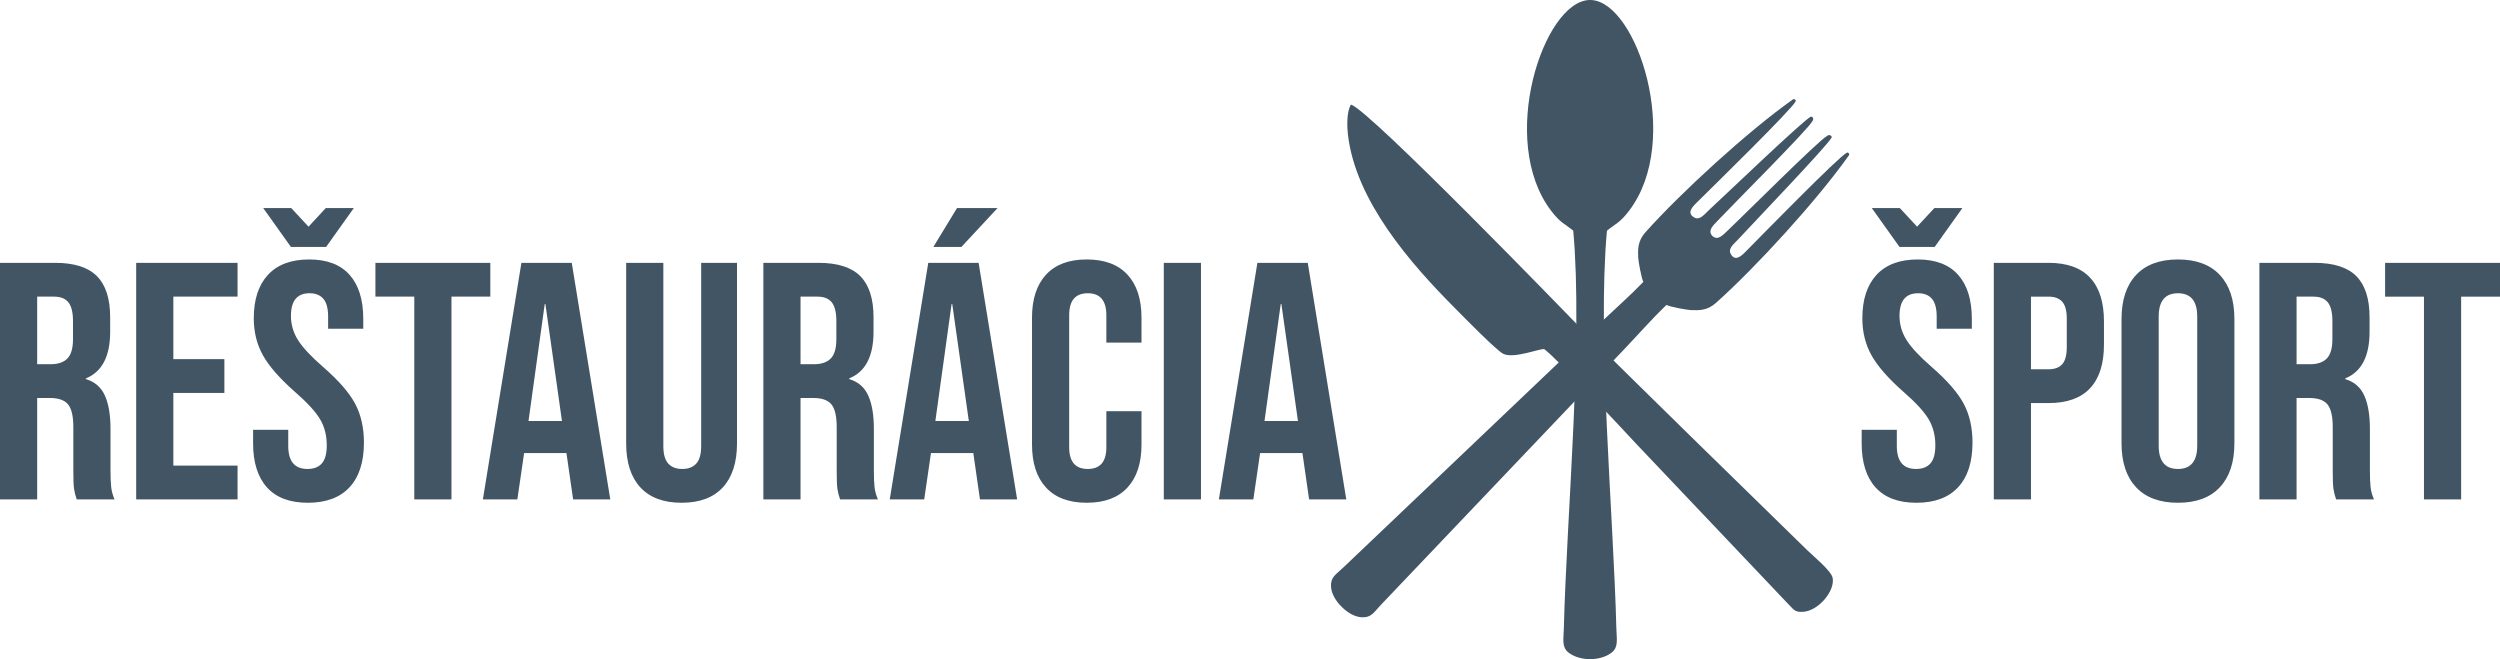 <?xml version="1.0" encoding="UTF-8"?>
<!DOCTYPE svg PUBLIC "-//W3C//DTD SVG 1.0//EN" "http://www.w3.org/TR/2001/REC-SVG-20010904/DTD/svg10.dtd">
<!-- Creator: CorelDRAW 2020 (64-Bit) -->
<svg xmlns="http://www.w3.org/2000/svg" xml:space="preserve" width="140.777mm" height="37.12mm" version="1.0" style="shape-rendering:geometricPrecision; text-rendering:geometricPrecision; image-rendering:optimizeQuality; fill-rule:evenodd; clip-rule:evenodd"
viewBox="0 0 12194.51 3215.42"
 xmlns:xlink="http://www.w3.org/1999/xlink"
 xmlns:xodm="http://www.corel.com/coreldraw/odm/2003">
 <defs>
  <style type="text/css">
   <![CDATA[
    .fil0 {fill:#415564}
    .fil1 {fill:#415564;fill-rule:nonzero}
   ]]>
  </style>
 </defs>
 <g id="Layer_x0020_1">
  <g id="_2738447698784">
   <g>
    <path class="fil0" d="M7756.18 0c-1.39,0 -2.78,0.02 -4.18,0.06 -222.85,7.73 -447.43,684.22 -186.13,1027.8 45.8,60.21 66.66,63.24 108.17,97.41 47.97,531.42 -31.78,1382.28 -45.98,1941.21 -1.32,51.97 -11.04,89.79 22.69,116.46 26.88,21.24 66.26,32.06 105.44,32.48 39.17,-0.42 78.56,-11.24 105.43,-32.48 33.73,-26.67 24.01,-64.49 22.69,-116.46 -14.19,-558.93 -93.94,-1409.78 -45.97,-1941.21 41.51,-34.16 62.37,-37.2 108.17,-97.41 261.31,-343.58 36.71,-1020.07 -186.13,-1027.8 -1.4,-0.04 -2.8,-0.06 -4.18,-0.06z"/>
    <path class="fil0" d="M7708.39 1598.49c-39.79,-40.44 -1022.16,-1056.92 -1118.49,-1088.52 -22.71,35.6 -19.03,112.02 -14.93,147.18 37.66,323.41 306.12,628.9 520.03,844.06 55.07,55.4 202.46,206.13 236.78,224.21 50.75,26.74 182.72,-27.22 200.95,-22.31 65.72,48.53 387.2,396.72 452.99,466.6l740.33 780.23c30.33,32.41 35.62,35.83 69.45,34.24 70.42,-3.3 155.17,-97.62 143.98,-164.54 -5.75,-34.33 -94.1,-106.63 -124.54,-136.26 -277.05,-269.57 -831.82,-812.87 -1106.53,-1084.88z"/>
    <path class="fil0" d="M8352.48 1150.92c-24.52,-27.05 4.28,-51.37 27.05,-75.54 76.13,-80.66 438.44,-442.28 460.37,-483.54 10.08,-11.3 1.43,-24.26 -6.68,-23.2 -37.48,18.06 -407.89,373.4 -497.87,456.65 -22.21,20.55 -43.91,50.7 -70.72,35.77 -36.64,-20.4 -13.26,-48.29 9.5,-70.77 88.7,-87.6 465.13,-455.69 484.72,-495.77 2.29,-5.25 -5.54,-16.75 -15.66,-8 -217.1,154.08 -541.02,449.39 -717.23,646.68 -37.72,42.22 -36.65,82.08 -35.17,122.03 0.68,18.49 15.44,100.88 25.13,119.77 -62.9,65.57 -137.24,130.91 -203.62,194.1l-1257.46 1196.79c-39.62,37.77 -64.49,48.16 -62.42,94.72 1.5,33.81 22.41,70.23 51.5,98.89 28.67,29.09 65.08,50 98.9,51.51 46.55,2.06 56.95,-22.8 94.72,-62.43l1196.78 -1257.46c63.19,-66.4 128.52,-140.74 194.1,-203.63 18.89,9.69 101.27,24.45 119.77,25.14 39.93,1.48 79.8,2.55 122.03,-35.17 197.28,-176.22 492.59,-500.13 646.67,-717.24 8.76,-10.12 -2.75,-17.94 -8,-15.66 -40.07,19.59 -408.17,396.01 -495.77,484.73 -22.48,22.76 -50.36,46.14 -70.77,9.5 -14.93,-26.82 15.22,-48.52 35.77,-70.73 83.25,-89.98 438.59,-460.38 456.66,-497.87 1.06,-8.1 -11.9,-16.75 -23.21,-6.67 -41.26,21.92 -402.88,384.23 -483.54,460.37 -24.16,22.76 -48.48,51.57 -75.54,27.04z"/>
   </g>
   <path class="fil1" d="M-0 1282.08l268.67 0c93.41,0 161.53,21.7 204.39,65.11 42.86,43.41 64.29,110.16 64.29,200.26l0 70.88c0,119.77 -39.56,195.59 -118.68,227.46l0 3.3c43.95,13.18 75,40.11 93.13,80.77 18.13,40.65 27.2,95.05 27.2,163.18l0 202.74c0,32.96 1.1,59.61 3.29,79.94 2.2,20.32 7.69,40.38 16.48,60.16l-184.61 0c-6.59,-18.68 -10.98,-36.26 -13.18,-52.74 -2.2,-16.48 -3.29,-46.15 -3.29,-89.01l0 -210.98c0,-52.74 -8.52,-89.56 -25.55,-110.44 -17.03,-20.88 -46.43,-31.31 -88.18,-31.31l-62.64 0 0 494.49 -181.31 0 0 -1153.81zm247.24 494.49c36.27,0 63.46,-9.34 81.6,-28.02 18.13,-18.68 27.19,-50 27.19,-93.95l0 -89.01c0,-41.76 -7.41,-71.98 -22.25,-90.66 -14.83,-18.68 -38.18,-28.02 -70.05,-28.02l-82.41 0 0 329.66 65.93 0zm417.03 -494.49l494.49 0 0 164.83 -313.18 0 0 304.94 248.89 0 0 164.83 -248.89 0 0 354.39 313.18 0 0 164.83 -494.49 0 0 -1153.81zm837.33 1170.3c-87.91,0 -154.39,-25 -199.44,-75 -45.05,-50 -67.58,-121.7 -67.58,-215.1l0 -65.94 171.43 0 0 79.12c0,74.72 31.31,112.08 93.95,112.08 30.77,0 54.12,-9.06 70.05,-27.19 15.94,-18.13 23.9,-47.53 23.9,-88.19 0,-48.34 -10.98,-90.93 -32.96,-127.74 -21.98,-36.81 -62.64,-81.04 -121.97,-132.69 -74.73,-65.93 -126.92,-125.54 -156.59,-178.84 -29.68,-53.29 -44.51,-113.46 -44.51,-180.49 0,-91.21 23.08,-161.8 69.23,-211.8 46.15,-50 113.18,-75 201.1,-75 86.8,0 152.47,25 196.97,75 44.5,50 66.75,121.7 66.75,215.1l0 47.8 -171.42 0 0 -59.34c0,-39.56 -7.69,-68.41 -23.08,-86.54 -15.38,-18.13 -37.91,-27.2 -67.58,-27.2 -60.44,0 -90.66,36.81 -90.66,110.44 0,41.76 11.26,80.77 33.79,117.03 22.53,36.27 63.46,80.22 122.8,131.87 75.82,65.94 128.02,125.82 156.59,179.66 28.58,53.84 42.86,117.04 42.86,189.56 0,94.51 -23.35,167.03 -70.05,217.58 -46.71,50.54 -114.56,75.82 -203.57,75.82zm-217.57 -1437.33l136.8 0 84.07 90.66 84.07 -90.66 136.8 0 -135.16 189.56 -171.43 0 -135.16 -189.56zm736.79 431.86l-189.56 0 0 -164.83 560.43 0 0 164.83 -189.55 0 0 988.98 -181.32 0 0 -988.98zm522.52 -164.83l245.59 0 187.91 1153.81 -181.31 0 -32.97 -229.12 0 3.3 -206.04 0 -32.97 225.82 -168.13 0 187.91 -1153.81zm197.8 771.4l-80.77 -570.32 -3.29 0 -79.12 570.32 163.18 0zm583.5 398.89c-87.91,0 -154.94,-25 -201.09,-75 -46.15,-50 -69.23,-121.7 -69.23,-215.1l0 -880.19 181.31 0 0 893.38c0,39.56 7.97,68.13 23.9,85.71 15.93,17.58 38.74,26.37 68.41,26.37 29.67,0 52.47,-8.79 68.41,-26.37 15.93,-17.58 23.9,-46.15 23.9,-85.71l0 -893.38 174.72 0 0 880.19c0,93.41 -23.08,165.1 -69.23,215.1 -46.15,50 -113.18,75 -201.1,75zm398.9 -1170.3l268.67 0c93.41,0 161.53,21.7 204.39,65.11 42.86,43.41 64.29,110.16 64.29,200.26l0 70.88c0,119.77 -39.56,195.59 -118.68,227.46l0 3.3c43.95,13.18 75,40.11 93.13,80.77 18.13,40.65 27.2,95.05 27.2,163.18l0 202.74c0,32.96 1.1,59.61 3.29,79.94 2.2,20.32 7.69,40.38 16.48,60.16l-184.61 0c-6.59,-18.68 -10.98,-36.26 -13.18,-52.74 -2.2,-16.48 -3.29,-46.15 -3.29,-89.01l0 -210.98c0,-52.74 -8.52,-89.56 -25.55,-110.44 -17.03,-20.88 -46.43,-31.31 -88.18,-31.31l-62.64 0 0 494.49 -181.31 0 0 -1153.81zm247.24 494.49c36.27,0 63.46,-9.34 81.6,-28.02 18.13,-18.68 27.19,-50 27.19,-93.95l0 -89.01c0,-41.76 -7.41,-71.98 -22.25,-90.66 -14.83,-18.68 -38.18,-28.02 -70.05,-28.02l-82.41 0 0 329.66 65.93 0zm557.13 -494.49l245.59 0 187.91 1153.81 -181.31 0 -32.97 -229.12 0 3.3 -206.04 0 -32.97 225.82 -168.13 0 187.91 -1153.81zm197.8 771.4l-80.77 -570.32 -3.29 0 -79.12 570.32 163.18 0zm-57.69 -1038.44l197.8 0 -176.36 189.56 -136.81 0 115.38 -189.56zm632.95 1437.33c-86.81,0 -153.02,-24.72 -198.62,-74.18 -45.61,-49.45 -68.41,-119.23 -68.41,-209.33l0 -619.76c0,-90.11 22.8,-159.89 68.41,-209.34 45.6,-49.44 111.8,-74.17 198.62,-74.17 86.81,0 153.02,24.72 198.62,74.17 45.61,49.45 68.41,119.23 68.41,209.34l0 121.97 -171.43 0 0 -133.51c0,-71.43 -30.21,-107.14 -90.65,-107.14 -60.44,0 -90.66,35.71 -90.66,107.14l0 644.48c0,70.33 30.22,105.49 90.66,105.49 60.44,0 90.65,-35.16 90.65,-105.49l0 -176.36 171.43 0 0 163.18c0,90.11 -22.8,159.88 -68.41,209.33 -45.6,49.45 -111.8,74.18 -198.62,74.18zm375.81 -1170.3l181.31 0 0 1153.81 -181.31 0 0 -1153.81zm456.58 0l245.59 0 187.91 1153.81 -181.31 0 -32.97 -229.12 0 3.3 -206.04 0 -32.97 225.82 -168.13 0 187.91 -1153.81zm197.8 771.4l-80.77 -570.32 -3.29 0 -79.12 570.32 163.18 0z"/>
   <path class="fil1" d="M9347.89 2452.38c-87.91,0 -154.39,-25 -199.44,-75 -45.05,-50 -67.58,-121.7 -67.58,-215.1l0 -65.94 171.43 0 0 79.12c0,74.72 31.31,112.08 93.95,112.08 30.77,0 54.12,-9.06 70.05,-27.19 15.94,-18.13 23.9,-47.53 23.9,-88.19 0,-48.34 -10.98,-90.93 -32.96,-127.74 -21.98,-36.81 -62.64,-81.04 -121.97,-132.69 -74.73,-65.93 -126.92,-125.54 -156.59,-178.84 -29.68,-53.29 -44.51,-113.46 -44.51,-180.49 0,-91.21 23.08,-161.8 69.23,-211.8 46.15,-50 113.18,-75 201.1,-75 86.8,0 152.47,25 196.97,75 44.5,50 66.75,121.7 66.75,215.1l0 47.8 -171.42 0 0 -59.34c0,-39.56 -7.69,-68.41 -23.08,-86.54 -15.38,-18.13 -37.91,-27.2 -67.58,-27.2 -60.44,0 -90.66,36.81 -90.66,110.44 0,41.76 11.26,80.77 33.79,117.03 22.53,36.27 63.46,80.22 122.8,131.87 75.82,65.94 128.02,125.82 156.59,179.66 28.58,53.84 42.86,117.04 42.86,189.56 0,94.51 -23.35,167.03 -70.05,217.58 -46.71,50.54 -114.56,75.82 -203.57,75.82zm-217.57 -1437.33l136.8 0 84.07 90.66 84.07 -90.66 136.8 0 -135.16 189.56 -171.43 0 -135.16 -189.56zm595.04 267.03l267.02 0c90.11,0 157.69,24.17 202.74,72.52 45.05,48.35 67.58,119.23 67.58,212.63l0 113.73c0,93.41 -22.53,164.29 -67.58,212.63 -45.05,48.35 -112.64,72.53 -202.74,72.53l-85.71 0 0 469.77 -181.31 0 0 -1153.81zm267.02 519.21c29.67,0 51.92,-8.24 66.75,-24.72 14.84,-16.48 22.25,-44.51 22.25,-84.07l0 -136.8c0,-39.56 -7.41,-67.58 -22.25,-84.07 -14.83,-16.48 -37.08,-24.72 -66.75,-24.72l-85.71 0 0 354.38 85.71 0zm631.3 651.09c-89.01,0 -157.14,-25.28 -204.39,-75.82 -47.25,-50.55 -70.88,-121.97 -70.88,-214.28l0 -606.58c0,-92.31 23.63,-163.73 70.88,-214.28 47.24,-50.55 115.38,-75.82 204.39,-75.82 89.01,0 157.14,25.27 204.39,75.82 47.25,50.54 70.88,121.97 70.88,214.28l0 606.58c0,92.31 -23.63,163.73 -70.88,214.28 -47.24,50.54 -115.38,75.82 -204.39,75.82zm0 -164.84c62.64,0 93.95,-37.91 93.95,-113.73l0 -629.65c0,-75.82 -31.31,-113.74 -93.95,-113.74 -62.64,0 -93.95,37.91 -93.95,113.74l0 629.65c0,75.82 31.31,113.73 93.95,113.73zm397.24 -1005.46l268.67 0c93.41,0 161.53,21.7 204.39,65.11 42.86,43.41 64.29,110.16 64.29,200.26l0 70.88c0,119.77 -39.56,195.59 -118.68,227.46l0 3.3c43.95,13.18 75,40.11 93.13,80.77 18.13,40.65 27.2,95.05 27.2,163.18l0 202.74c0,32.96 1.1,59.61 3.29,79.94 2.2,20.32 7.69,40.38 16.48,60.16l-184.61 0c-6.59,-18.68 -10.98,-36.26 -13.18,-52.74 -2.2,-16.48 -3.29,-46.15 -3.29,-89.01l0 -210.98c0,-52.74 -8.52,-89.56 -25.55,-110.44 -17.03,-20.88 -46.43,-31.31 -88.18,-31.31l-62.64 0 0 494.49 -181.31 0 0 -1153.81zm247.24 494.49c36.27,0 63.46,-9.34 81.6,-28.02 18.13,-18.68 27.19,-50 27.19,-93.95l0 -89.01c0,-41.76 -7.41,-71.98 -22.25,-90.66 -14.83,-18.68 -38.18,-28.02 -70.05,-28.02l-82.41 0 0 329.66 65.93 0zm555.48 -329.66l-189.56 0 0 -164.83 560.43 0 0 164.83 -189.55 0 0 988.98 -181.32 0 0 -988.98z"/>
  </g>
 </g>
</svg>
